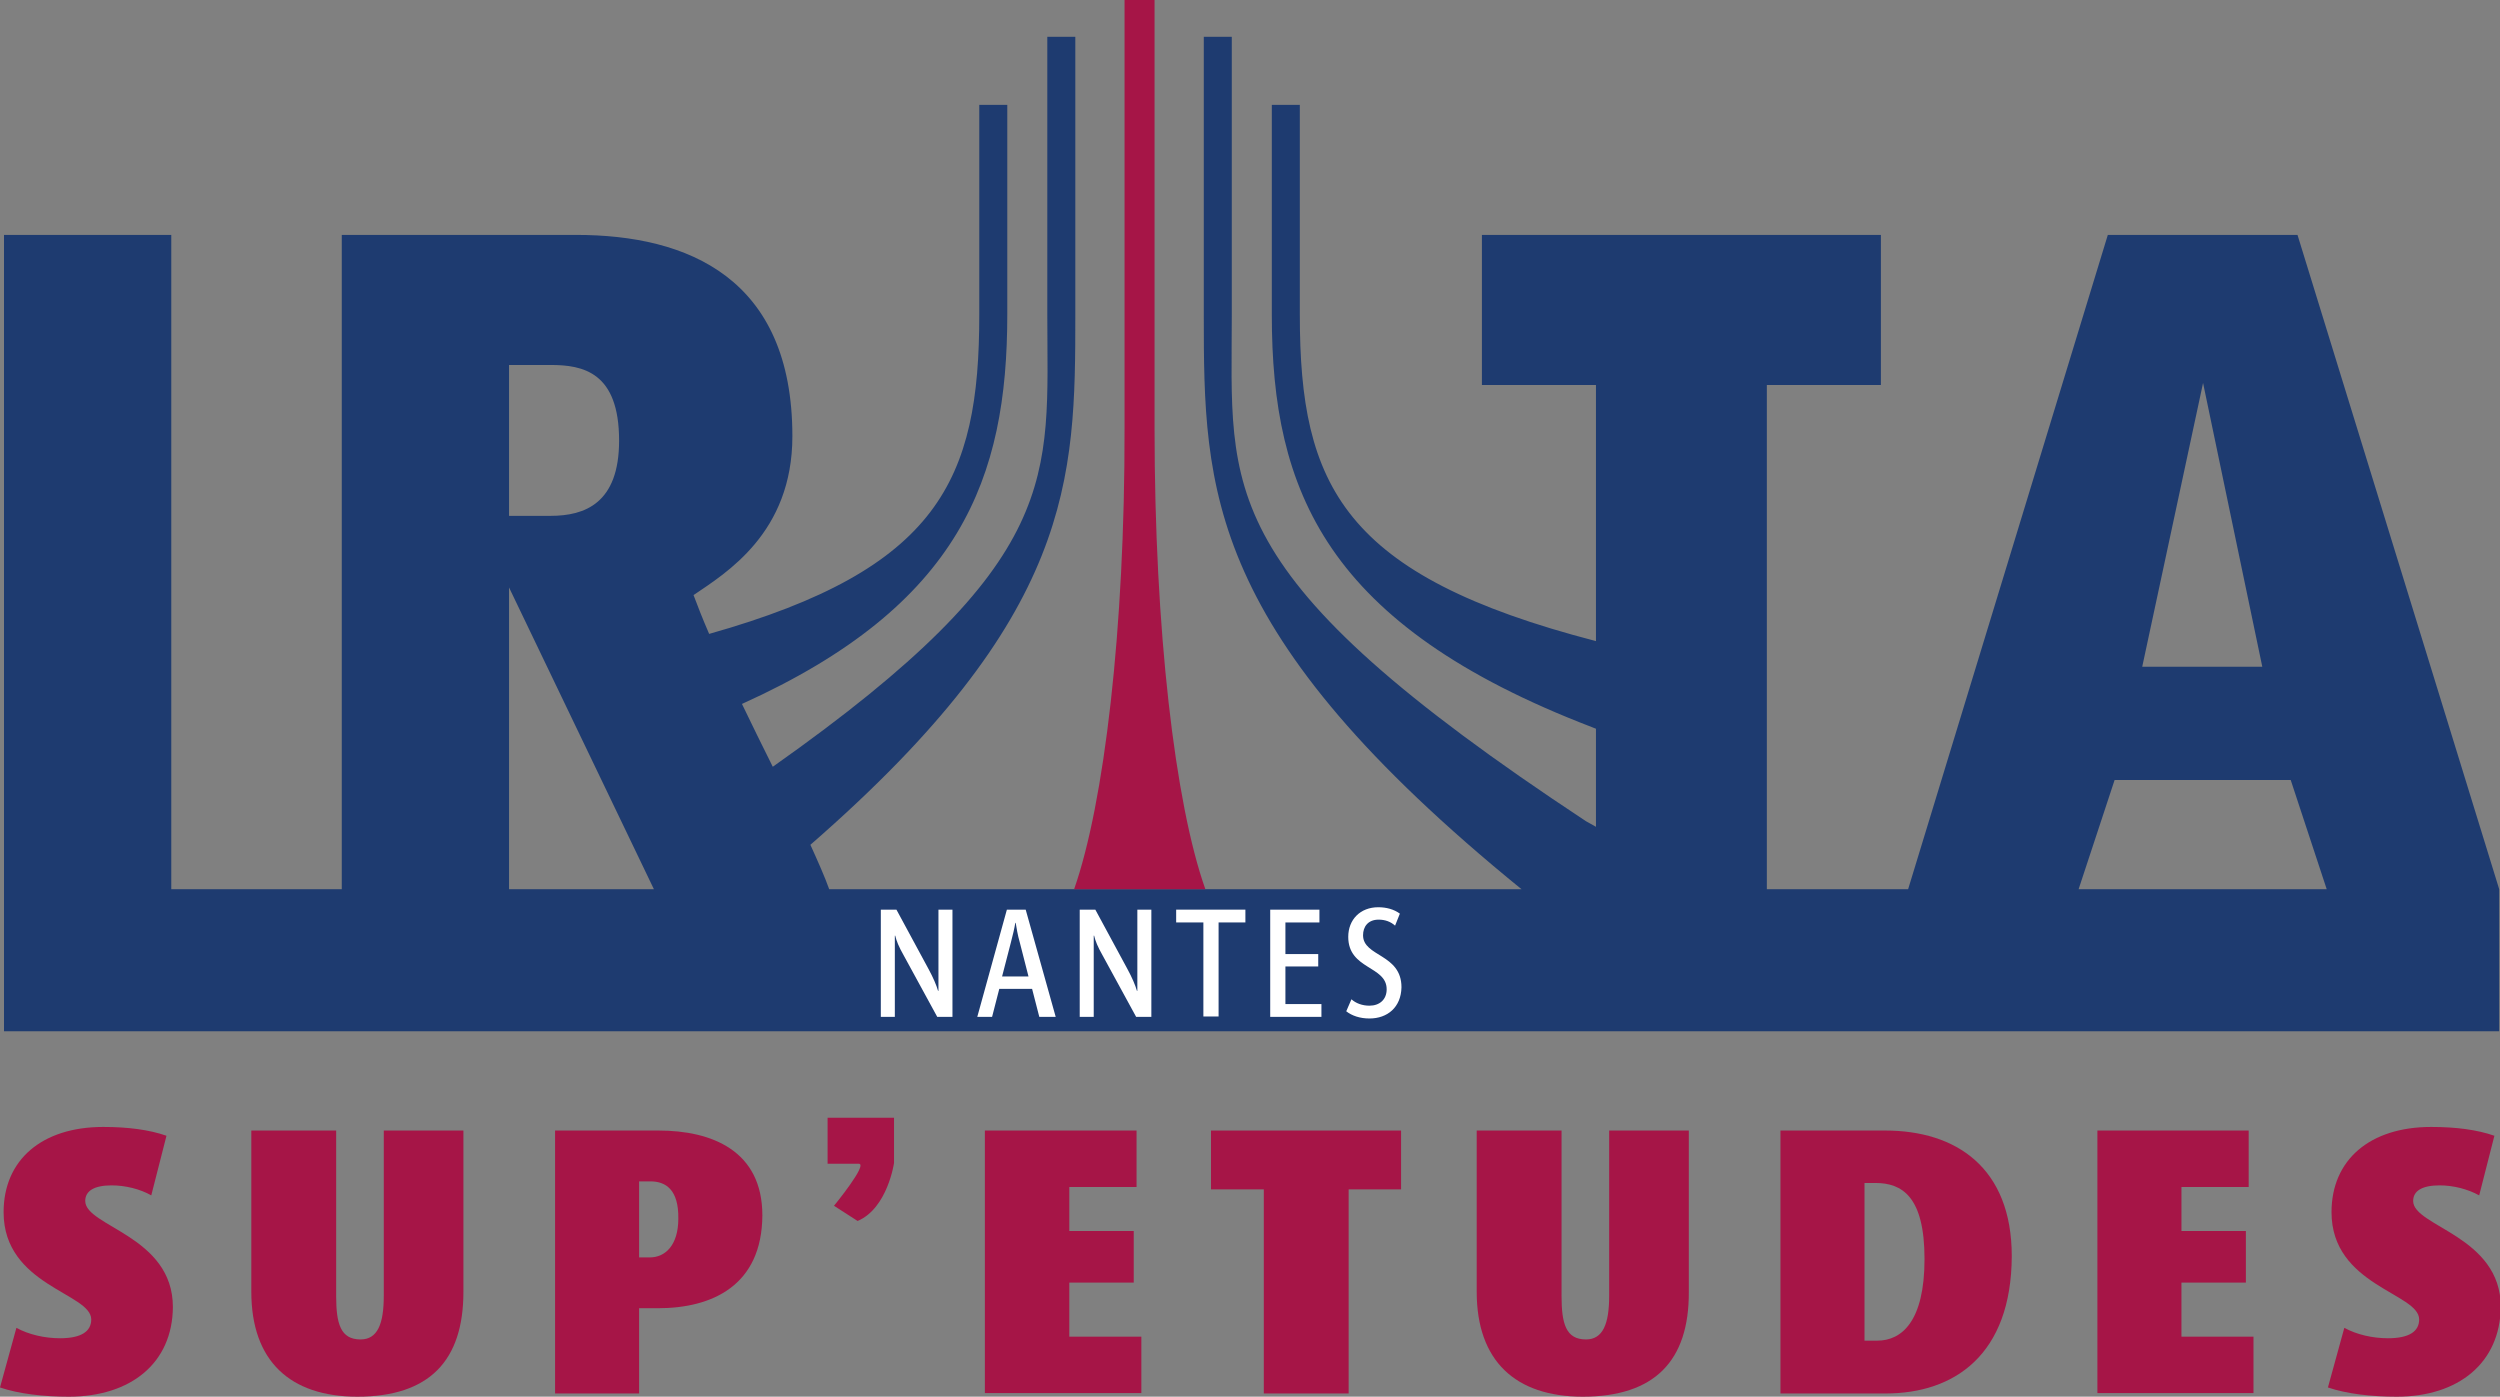 <?xml version="1.0" encoding="utf-8"?>
<!-- Generator: Adobe Illustrator 25.1.0, SVG Export Plug-In . SVG Version: 6.00 Build 0)  -->
<svg version="1.1" id="Calque_1" xmlns="http://www.w3.org/2000/svg" xmlns:xlink="http://www.w3.org/1999/xlink" x="0px" y="0px"
	 viewBox="0 0 624.7 349" style="enable-background:new 0 0 624.7 349;" xml:space="preserve">
<rect x="0" y="0" width="624.7" height="349" fill="#808080" stroke="none"/>
<style type="text/css">
	.st0{fill:#1E3B70;}
	.st1{fill:#FFFFFF;}
	.st2{fill:#A61547;}
</style>
<path class="st0" d="M574.1,58.7h-47.4l-49.9,163.5h-35.3v-126H470V58.7h-99.7v37.5h28.5v64c-63.2-16.4-74-38.8-74-81.5v-7V26.2h-7
	v45.5v7c0,44,13.5,77.5,80,103l1,0.4v24.5l-2.5-1.4c-94-62-88.5-82.5-88.5-126.5v-7V9.2h-7v62.5v7c0,43.9,0.5,79.3,79.4,143.5h-173
	c-1.1-3.1-2.8-6.9-4.7-11.1c65.8-57.3,66.2-91.1,66.2-132.4v-7V9.2h-7v62.5v7c0,40.6,4.7,61.2-68.6,112.9
	c-2.6-5.2-5.2-10.5-7.7-15.7c54.7-24.7,66.3-56.5,66.3-97.3v-7V26.2h-7v45.5v7c0,41.2-10.1,63.5-67.5,79.7c-1.6-3.7-2.9-7-3.9-9.7
	c8.1-5.5,24.7-15.5,24.7-39.7c0-39.6-26.2-50.3-54-50.3H85.4v163.5H42.8V58.7H1v163.5v0v35.5h623.5v-35.5L574.1,58.7z M127.2,91.2
	h10.4c8.1,0,17.1,1.8,17.1,18.9c0,15.7-8.6,18.8-17.1,18.8h-10.4V91.2z M127.2,222.2v-75.4l36.2,75.4H127.2z M550.5,95.7l14.8,70.9
	h-30L550.5,95.7z M519.4,222.2l9-27.3h44l9,27.3H519.4z"/>
<g>
	<path class="st1" d="M234.2,254.1l-8.4-15.4c-1.2-2.1-1.8-3.6-2.1-4.9h-0.1v20.3h-3.5v-26.8h3.9l8,14.8c1.2,2.2,2,4.1,2.4,5.5h0.1
		v-20.3h3.5v26.8L234.2,254.1L234.2,254.1z"/>
	<path class="st1" d="M259.7,254.1l-1.8-7h-8.2l-1.8,7h-3.7l7.4-26.8h4.7l7.5,26.8H259.7z M250.4,244h6.6l-2.2-8.6
		c-0.5-1.7-0.8-3.6-1-4.8h-0.1c-0.2,1.3-0.6,3-1.1,4.9L250.4,244z"/>
	<path class="st1" d="M283.9,254.1l-8.4-15.4c-1.2-2.1-1.8-3.6-2.1-4.9h-0.1v20.3h-3.5v-26.8h3.9l8,14.8c1.2,2.2,2,4.1,2.4,5.5h0.1
		v-20.3h3.5v26.8L283.9,254.1L283.9,254.1z"/>
	<path class="st1" d="M304.5,230.5V254h-3.8v-23.5h-6.8v-3.2h17.3v3.2H304.5z"/>
	<path class="st1" d="M317.4,254.1v-26.8h12.3v3.2h-8.5v7.9h8.2v3.1h-8.2v9.4h9v3.2L317.4,254.1L317.4,254.1z"/>
	<path class="st1" d="M342.2,254.5c-2.4,0-4.4-0.7-5.8-1.8l1.3-3c1.1,1,2.7,1.6,4.5,1.6c2.5,0,4.3-1.5,4.3-4.1
		c0-5.9-9.6-4.9-9.6-13.1c0-4.3,3-7.4,7.5-7.4c2,0,3.9,0.5,5.4,1.6l-1.2,3c-1.1-1-2.5-1.5-4.1-1.5c-2.7,0-3.9,1.8-3.9,3.9
		c0,5.4,9.6,4.6,9.6,13C350.1,251.7,346.7,254.5,342.2,254.5z"/>
</g>
<path class="st2" d="M17.2,349c-6.4,0-12.5-0.7-17.2-2.3l4.1-14.9c3.1,1.7,7.1,2.6,10.9,2.6c5.3,0,7.8-1.7,7.8-4.7
	c0-6.6-21.9-8.4-21.9-26.8c0-13.1,9.6-21.3,24.9-21.3c6.2,0,11.5,0.7,15.8,2.2l-3.8,14.9c-2.8-1.6-6.5-2.5-9.9-2.5
	c-4.4,0-6.6,1.4-6.6,3.9c0,6.4,21.9,8.7,21.9,26.5C43.1,340.6,32.7,349,17.2,349z"/>
<path class="st2" d="M89.3,349c-16.9,0-26.5-9-26.5-26.2v-40.3H84v41.3c0,7,1.1,10.9,6.1,10.9c4.2,0,5.8-3.8,5.8-10.9v-41.3h19.9
	v40.3C115.8,340.1,107.2,349,89.3,349z"/>
<path class="st2" d="M164.4,326.9h-4.7v21.3h-21v-65.7h25.9c13.2,0,25.9,5,25.9,21.2C190.4,321.2,178,326.9,164.4,326.9z
	 M162.5,295.2h-2.8v19h2.7c3.8,0,7.1-3,7.1-9.7C169.6,297.3,166.4,295.2,162.5,295.2z"/>
<path class="st2" d="M246.1,348.2v-65.7H284v14.1h-16.8v11h16.1v12.9h-16.1V334h18v14.1h-39.1V348.2z"/>
<path class="st2" d="M337,297.2v51h-21.2v-51h-13.2v-14.7h47.5v14.7H337z"/>
<path class="st2" d="M395.5,349c-16.9,0-26.5-9-26.5-26.2v-40.3h21.2v41.3c0,7,1.1,10.9,6.1,10.9c4.2,0,5.8-3.8,5.8-10.9v-41.3H422
	v40.3C422.1,340.1,413.4,349,395.5,349z"/>
<path class="st2" d="M471.2,348.2h-26.3v-65.7h26.2c17.6,0,31.6,9.2,31.6,31.4C502.6,338.5,488.4,348.2,471.2,348.2z M468.6,295.6
	h-2.7V335h3.2c6.1,0,11.8-4.8,11.8-20.4S475.3,295.6,468.6,295.6z"/>
<path class="st2" d="M524.1,348.2v-65.7h37.8v14.1h-16.8v11h16.1v12.9h-16.1V334h18v14.1h-39V348.2z"/>
<path class="st2" d="M598.9,349c-6.4,0-12.5-0.7-17.2-2.3l4.1-14.9c3.1,1.7,7.1,2.6,10.9,2.6c5.3,0,7.8-1.7,7.8-4.7
	c0-6.6-21.9-8.4-21.9-26.8c0-13.1,9.6-21.3,24.9-21.3c6.2,0,11.5,0.7,15.8,2.2l-3.8,14.9c-2.9-1.6-6.5-2.5-9.9-2.5
	c-4.4,0-6.6,1.4-6.6,3.9c0,6.4,21.9,8.7,21.9,26.5C624.7,340.6,614.3,349,598.9,349z"/>
<path class="st2" d="M206.8,290.8v-11.5h16.6v11.3c0,0-1.6,11.3-9.1,14.5l-5.9-3.8c0,0,8.6-10.5,6.2-10.5S206.8,290.8,206.8,290.8z"
	/>
<path class="st2" d="M288.5,107.1V0H281v107.1c0.1,50.2-5.1,93.7-12.6,115.1h32.8C293.6,200.8,288.5,157.3,288.5,107.1z"/>
</svg>
